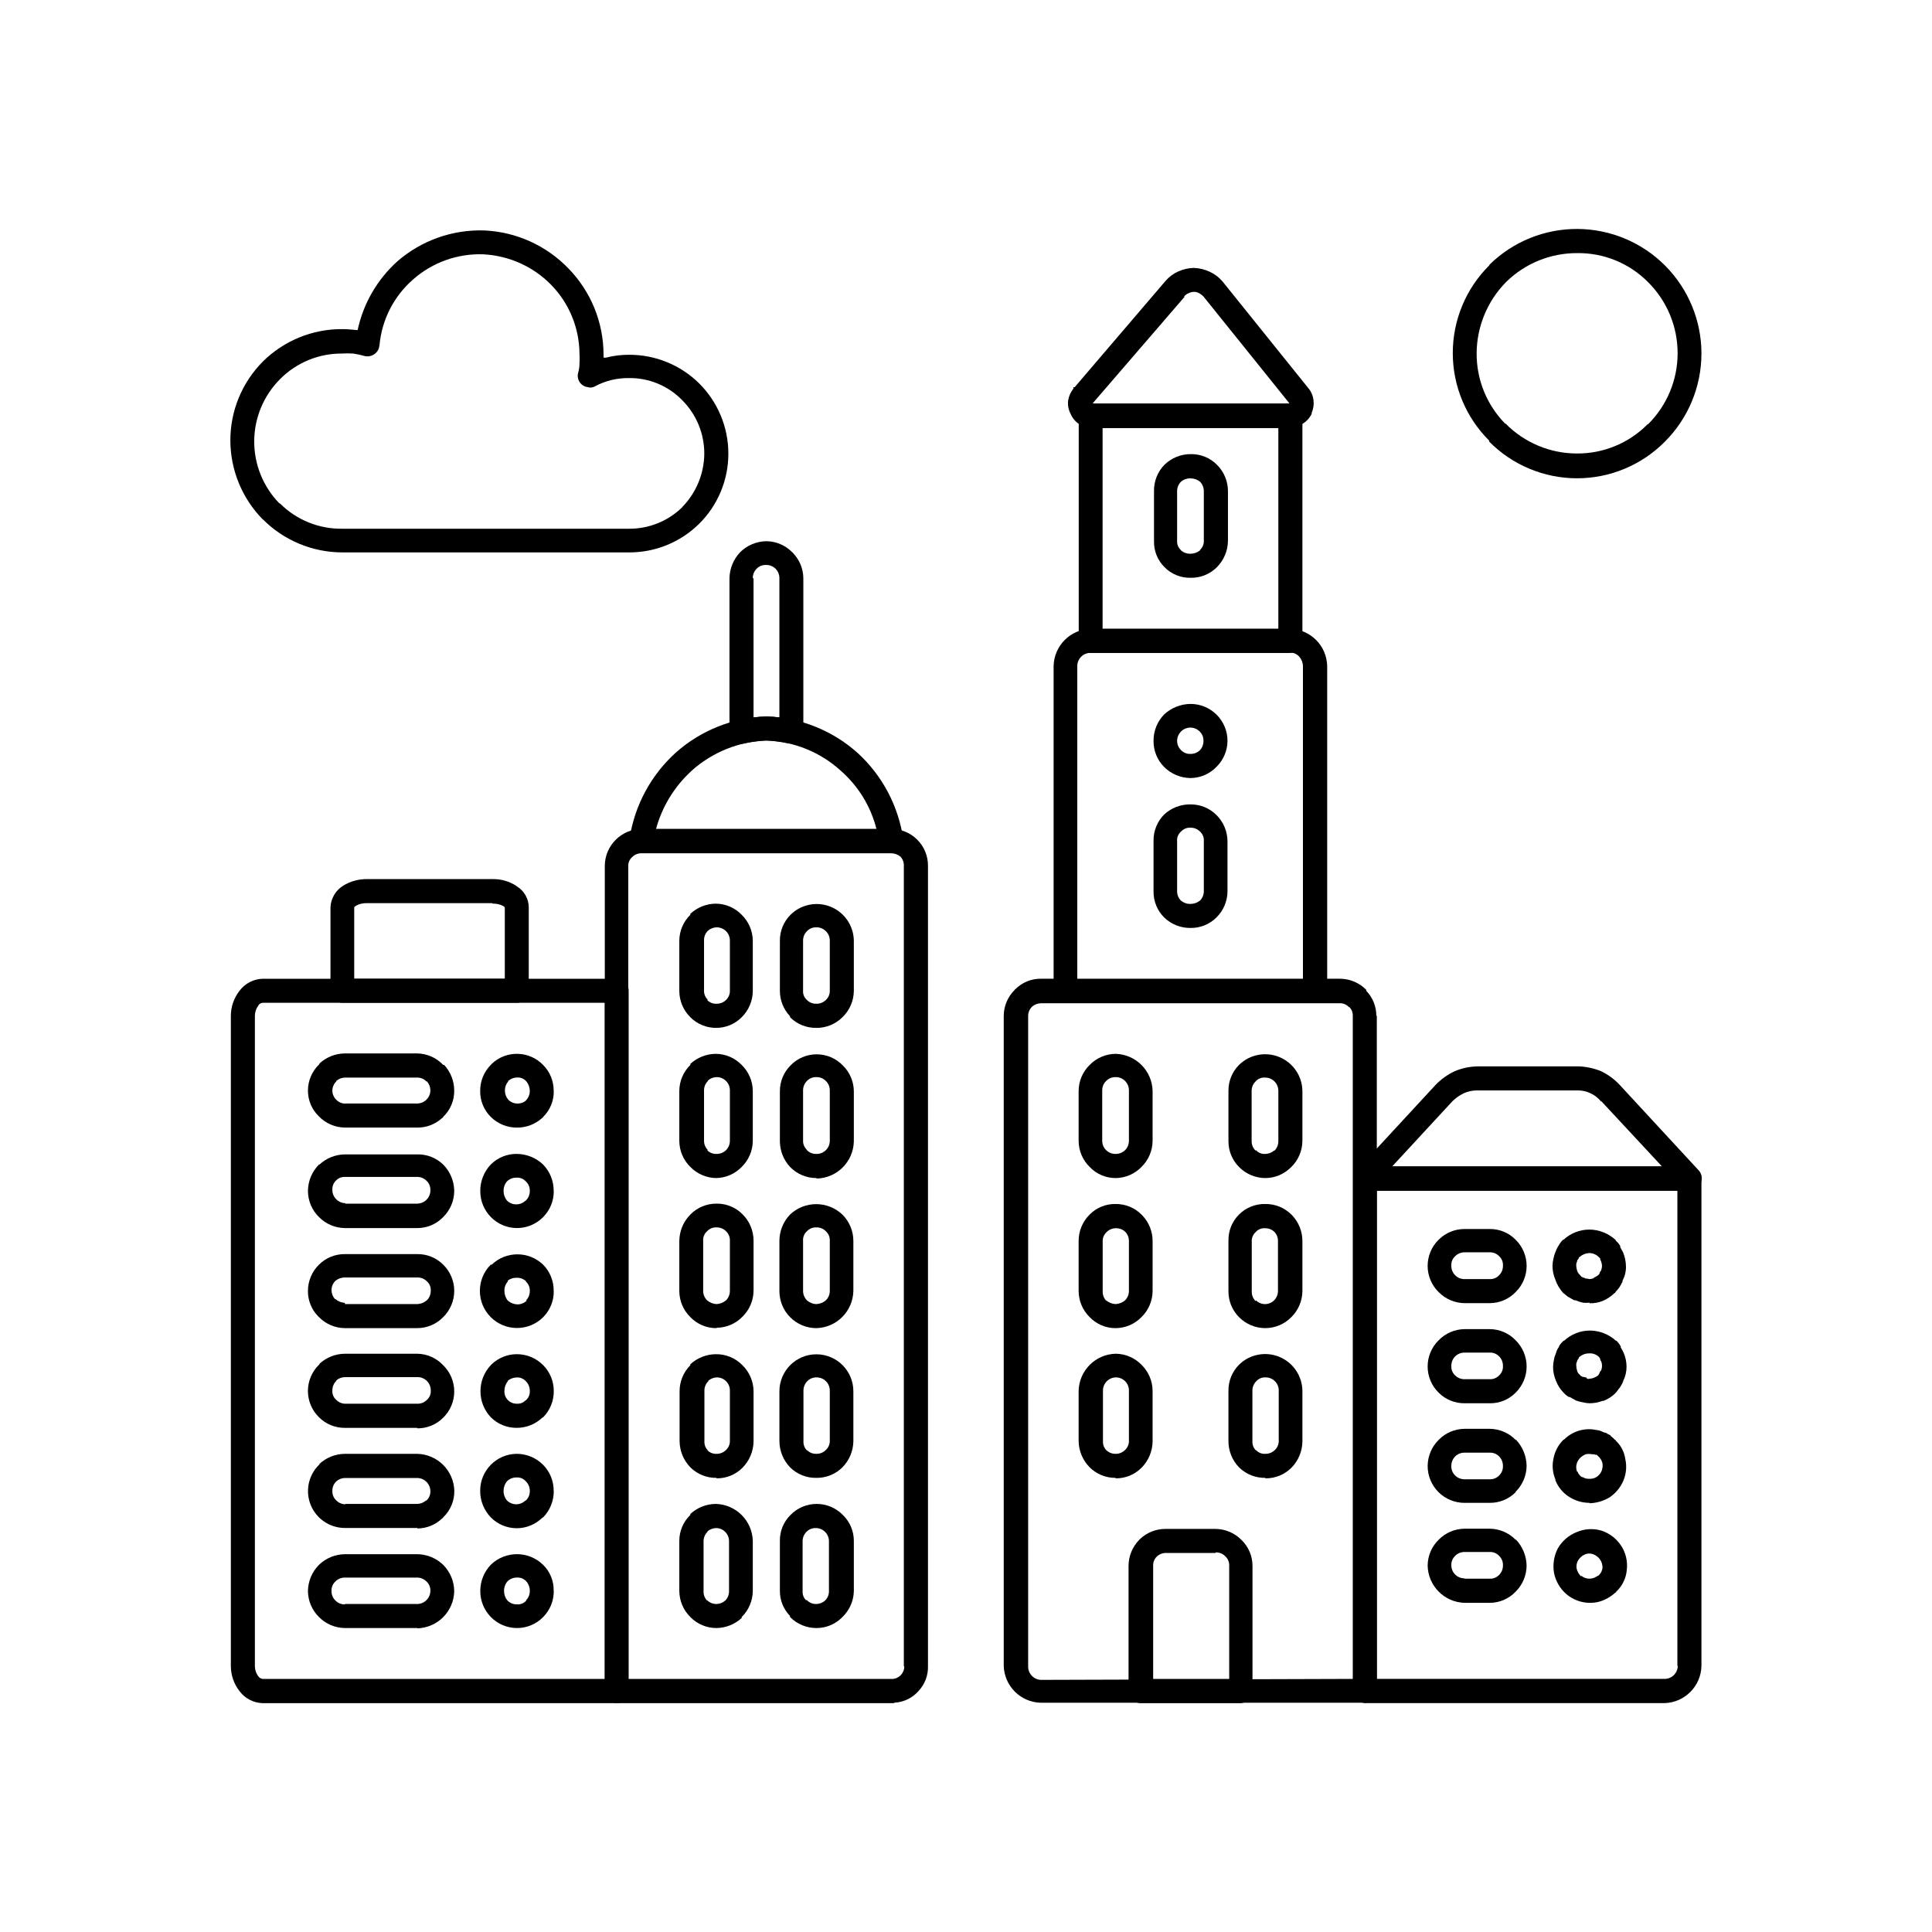 <?xml version="1.0" encoding="UTF-8"?>
<!-- Uploaded to: ICON Repo, www.svgrepo.com, Generator: ICON Repo Mixer Tools -->
<svg fill="#000000" width="800px" height="800px" version="1.1" viewBox="144 144 512 512" xmlns="http://www.w3.org/2000/svg">
 <g>
  <path d="m594.9 456.32v129.2c-0.133 5.359-4.441 9.676-9.801 9.824h-79.301c-1.723-0.09-3.098-1.477-3.172-3.199v-135.83c0.027-1.746 1.43-3.16 3.172-3.199h85.902c1.754 0.027 3.172 1.445 3.199 3.199zm-6.375 129.2v-125.95h-79.652v129.35h76.227c0.945 0.016 1.855-0.355 2.519-1.031 0.66-0.672 1.023-1.578 1.008-2.519z"/>
  <path d="m337.32 338.21v-40.961c0.043-2.559 1.039-5.012 2.797-6.875 1.855-1.855 4.356-2.91 6.977-2.949 2.594 0.027 5.07 1.09 6.879 2.949 1.852 1.809 2.902 4.285 2.922 6.875v40.43c-0.125 0-0.125 0.402-0.125 0.656-0.102 0.832-0.535 1.59-1.207 2.094-0.672 0.504-1.52 0.715-2.348 0.578h-0.277c-0.965-0.223-1.938-0.391-2.922-0.504-0.969-0.141-1.941-0.227-2.922-0.254-0.977 0.023-1.953 0.105-2.922 0.254-0.98 0.113-1.957 0.281-2.922 0.504-0.844 0.207-1.738 0.055-2.465-0.426-0.727-0.477-1.219-1.238-1.363-2.094 0.055-0.121 0.055-0.258 0-0.379zm6.375-40.961v36.879c1.094-0.152 2.195-0.234 3.297-0.25h0.254c1.105 0.02 2.207 0.102 3.301 0.25v-36.879c0.016-0.941-0.348-1.848-1.008-2.519-0.672-0.66-1.578-1.023-2.519-1.008-0.945-0.043-1.863 0.324-2.519 1.008-0.66 0.672-1.023 1.578-1.008 2.519zm10.305-6.879-0.004 0.004c0.605 0.582 0.949 1.387 0.949 2.227 0 0.844-0.344 1.648-0.949 2.231"/>
  <path d="m310.85 366.14c1.359-8.73 5.672-16.734 12.219-22.668 6.641-5.914 15.145-9.312 24.031-9.598h0.254c8.859 0.332 17.328 3.754 23.93 9.672 6.551 5.992 10.82 14.062 12.09 22.848 0.137 0.832-0.07 1.68-0.574 2.356s-1.258 1.117-2.094 1.223c-0.129 0.059-0.277 0.059-0.402 0h-66.254c-1.754-0.027-3.172-1.445-3.199-3.199v-0.754zm16.426-17.859c-4.547 4.137-7.816 9.484-9.422 15.418h58.418c-1.504-5.977-4.789-11.352-9.422-15.418-5.414-4.945-12.418-7.793-19.75-8.035-7.352 0.27-14.379 3.117-19.848 8.035z"/>
  <path d="m241.3 376.97h33.176c2.25-0.051 4.461 0.57 6.352 1.789l0.125 0.125v0.004c1.973 1.18 3.18 3.316 3.172 5.617v22.066c0.016 0.844-0.316 1.66-0.914 2.258-0.598 0.598-1.414 0.93-2.258 0.914h-46.199c-0.844 0.008-1.656-0.324-2.254-0.922-0.594-0.598-0.93-1.406-0.922-2.25v-22.066c0.086-2.344 1.32-4.492 3.301-5.746 1.922-1.203 4.152-1.824 6.422-1.789zm33.102 6.375h-33.102c-1.012-0.051-2.023 0.176-2.922 0.656-0.379 0.25-0.504 0.379-0.504 0.504v18.867h39.902v-18.867c-0.086-0.16-0.219-0.293-0.379-0.379-0.855-0.461-1.82-0.688-2.793-0.656z"/>
  <path d="m489.15 254.27v59.574c-0.043 1.746-1.453 3.148-3.199 3.172h-52.902c-0.844 0.008-1.652-0.324-2.25-0.922-0.598-0.594-0.93-1.406-0.922-2.25v-59.574c-0.02-0.27 0.023-0.535 0.125-0.781v-0.129c0.316-1.492 1.648-2.551 3.176-2.519 0 0 0.25 0.125 0.504 0.125l51.965 0.004c0.844-0.094 1.684 0.176 2.316 0.734 0.633 0.562 1 1.367 1.012 2.211v0.25zm-6.375 56.375v-53.203h-46.578v53.203z"/>
  <path d="m433.02 310.65h52.898c5.363 0.145 9.668 4.465 9.801 9.824v86.102c-0.016 1.746-1.426 3.16-3.176 3.172h-66.148c-0.848 0.016-1.66-0.316-2.262-0.914-0.598-0.598-0.926-1.414-0.914-2.258v-86.102c0.133-5.359 4.441-9.68 9.801-9.824zm52.898 6.375h-52.898v-0.004c-0.945-0.016-1.859 0.355-2.519 1.035-0.664 0.668-1.031 1.578-1.008 2.519v82.902h59.801v-83.004c-0.035-0.934-0.402-1.828-1.031-2.519-0.656-0.684-1.57-1.059-2.519-1.031z"/>
  <path d="m213.59 403.38h93.832c0.852-0.008 1.664 0.328 2.262 0.93 0.598 0.602 0.926 1.422 0.914 2.269v185.58c-0.012 1.75-1.422 3.172-3.176 3.199h-93.832c-2.422-0.082-4.676-1.258-6.121-3.199-1.48-1.895-2.285-4.223-2.293-6.625v-172.33c0.008-2.402 0.812-4.734 2.293-6.625 1.445-1.941 3.699-3.121 6.121-3.199zm90.688 6.375-90.688-0.004c-0.5 0.027-0.945 0.328-1.16 0.781-0.57 0.773-0.879 1.711-0.883 2.672v172.33c0 0.961 0.309 1.898 0.883 2.668 0.266 0.398 0.688 0.664 1.16 0.73h90.684z"/>
  <path d="m380.73 588.93c1.672-0.215 2.926-1.637 2.922-3.324h-0.125v-212.08c0.055-0.93-0.273-1.84-0.906-2.519-0.715-0.574-1.602-0.887-2.519-0.883h-66.051c-0.941-0.02-1.852 0.344-2.516 1.008-0.727 0.629-1.109 1.562-1.035 2.519v215.28zm6.676 3.227c-1.617 1.832-3.906 2.941-6.348 3.074-0.098 0.098-0.238 0.145-0.379 0.125h-73.254c-1.738-0.043-3.133-1.457-3.148-3.199v-218.63c-0.004-2.633 1.047-5.156 2.922-7.004 1.824-1.824 4.301-2.84 6.879-2.82h66.125c2.578-0.027 5.059 0.992 6.875 2.82 1.859 1.855 2.887 4.379 2.848 7.004v212c0.074 2.453-0.832 4.84-2.519 6.625z"/>
  <path d="m508.87 413.2v178.85c-0.027 1.754-1.441 3.172-3.199 3.199h-85.875c-5.359-0.145-9.664-4.465-9.797-9.824v-172.23c0.02-2.59 1.07-5.066 2.922-6.879 0-0.125 0.125-0.125 0.25-0.25 1.77-1.734 4.148-2.703 6.625-2.695h79.277c2.633 0.004 5.156 1.066 7 2.945 0.027 0.082 0.027 0.172 0 0.254 1.715 1.777 2.672 4.152 2.672 6.625zm-6.371 175.73v-175.73c0.031-0.855-0.285-1.684-0.883-2.293h-0.125c-0.641-0.707-1.566-1.09-2.519-1.031h-79.176c-0.844 0.027-1.656 0.348-2.289 0.906-0.68 0.66-1.055 1.57-1.035 2.519v172.33c-0.02 0.945 0.355 1.855 1.035 2.516 0.656 0.684 1.57 1.059 2.516 1.035z"/>
  <path d="m457.94 222.63-24.309 28.188v0.125h52.016v-0.125l-22.672-28.188h0.004c-0.324-0.363-0.707-0.66-1.137-0.883-0.418-0.27-0.91-0.41-1.41-0.402-0.535 0.004-1.066 0.145-1.535 0.402-0.457 0.18-0.852 0.484-1.133 0.883zm-29.145 23.98 24.105-28.188c0.938-1.09 2.109-1.949 3.426-2.519 1.289-0.566 2.676-0.871 4.082-0.906 1.457 0.062 2.887 0.414 4.207 1.031 1.312 0.602 2.473 1.488 3.398 2.598l22.672 28.188c0.805 0.934 1.297 2.098 1.41 3.324 0.137 1.125-0.039 2.266-0.504 3.301 0.031 0.09 0.031 0.188 0 0.277-0.559 1.117-1.434 2.047-2.519 2.668-1.031 0.656-2.227 1.004-3.449 1.008h-51.969c-2.574 0.133-4.957-1.371-5.945-3.754-0.582-1.094-0.801-2.348-0.629-3.574 0.199-1.125 0.676-2.184 1.387-3.074v-0.379z"/>
  <path d="m337.02 264.22c0.008 6.992-2.789 13.695-7.762 18.613-4.953 4.879-11.637 7.598-18.59 7.559h-75.922c-7.867 0-15.414-3.113-20.984-8.664l-0.176-0.129c-5.441-5.562-8.504-13.023-8.539-20.805-0.031-7.887 3.09-15.457 8.664-21.035 5.602-5.523 13.168-8.598 21.035-8.539 1.285 0 2.519 0.125 3.828 0.25h0.203c1.504-7.039 5.199-13.422 10.555-18.238 6.379-5.527 14.609-8.441 23.047-8.16 8.438 0.387 16.406 3.992 22.27 10.078 5.914 6.066 9.246 14.195 9.293 22.668v0.961h0.633c1.992-0.508 4.039-0.762 6.094-0.758 6.953-0.039 13.641 2.68 18.59 7.559 4.969 4.93 7.762 11.641 7.762 18.641zm-12.219 14.156c3.707-3.785 5.805-8.859 5.844-14.156 0.008-5.309-2.094-10.402-5.844-14.156-3.703-3.82-8.812-5.941-14.133-5.871-1.543-0.02-3.082 0.152-4.582 0.504-1.508 0.367-2.961 0.914-4.336 1.637-0.605 0.391-1.355 0.484-2.039 0.254-0.844-0.121-1.602-0.59-2.078-1.293-0.48-0.707-0.641-1.582-0.441-2.41 0.246-0.82 0.375-1.668 0.379-2.519 0.062-0.891 0.062-1.781 0-2.672-0.059-6.836-2.766-13.383-7.559-18.262-4.762-4.828-11.16-7.691-17.934-8.035-6.82-0.242-13.473 2.137-18.59 6.648-5.113 4.453-8.309 10.707-8.918 17.457 0 0.152-0.125 0.402-0.125 0.656-0.5 1.672-2.25 2.637-3.93 2.164-0.961-0.277-1.938-0.488-2.926-0.629-0.98-0.059-1.965-0.059-2.945 0-6.152-0.043-12.062 2.391-16.398 6.754-4.356 4.348-6.828 10.238-6.875 16.395s2.332 12.086 6.621 16.504l0.25 0.125h0.004c4.379 4.348 10.328 6.746 16.5 6.648h75.973c5.285 0.031 10.367-2.035 14.133-5.742z"/>
  <path d="m594.9 237.7c-0.012 8.75-3.488 17.141-9.676 23.328-6.152 6.223-14.535 9.723-23.289 9.723-8.75 0-17.137-3.5-23.285-9.723v-0.254c-6.18-6.144-9.648-14.5-9.648-23.211 0-8.715 3.469-17.066 9.648-23.215l0.125-0.25c6.231-6.098 14.617-9.484 23.336-9.422s17.059 3.57 23.199 9.754c6.141 6.188 9.59 14.551 9.59 23.27zm-14.133 18.719c5.004-4.984 7.82-11.754 7.82-18.82 0-7.062-2.816-13.832-7.82-18.816-4.969-5.027-11.773-7.809-18.844-7.707-6.977-0.016-13.684 2.695-18.691 7.559l-0.125 0.125c-4.957 5.043-7.75 11.82-7.785 18.891-0.031 6.961 2.684 13.652 7.559 18.617h0.125c4.969 5.039 11.742 7.891 18.816 7.91 7.066 0.07 13.855-2.731 18.82-7.758z"/>
  <path d="m333.9 416.4c-2.606 0.039-5.113-0.98-6.953-2.82-1.875-1.848-2.926-4.371-2.922-7.004v-13.277c0.02-2.59 1.07-5.062 2.922-6.875v-0.25-0.004c1.836-1.707 4.246-2.668 6.75-2.695 2.59 0.023 5.059 1.086 6.856 2.949 1.855 1.809 2.918 4.281 2.945 6.875v13.277c-0.004 2.633-1.066 5.156-2.945 7.004-1.812 1.824-4.281 2.844-6.856 2.82zm-2.519-7.406c0.652 0.688 1.574 1.055 2.519 1.008 0.941 0.012 1.848-0.352 2.519-1.008 0.684-0.656 1.051-1.574 1.008-2.519v-13.176c0.016-0.941-0.348-1.848-1.008-2.519-0.672-0.66-1.578-1.031-2.519-1.031-0.848 0.027-1.656 0.348-2.293 0.906-0.676 0.66-1.051 1.574-1.031 2.519v13.277c-0.047 0.949 0.328 1.875 1.031 2.516z"/>
  <path d="m360.35 416.4c-2.613 0.047-5.133-0.973-6.977-2.82v-0.25-0.004c-1.734-1.82-2.699-4.238-2.695-6.75v-13.277c-0.02-2.578 0.996-5.055 2.82-6.875 2.809-2.781 7.008-3.613 10.664-2.113s6.062 5.039 6.113 8.988v13.277c-0.02 2.644-1.109 5.172-3.023 7.004-1.82 1.82-4.297 2.84-6.875 2.82zm-2.519-7.406c0.66 0.68 1.574 1.043 2.519 1.008 0.941 0.02 1.852-0.344 2.519-1.008 0.703-0.645 1.082-1.566 1.035-2.519v-13.176c0.016-0.945-0.355-1.855-1.035-2.519-0.664-0.672-1.574-1.043-2.519-1.031-0.945-0.027-1.863 0.348-2.519 1.031-0.66 0.672-1.023 1.578-1.008 2.519v13.277c-0.055 0.855 0.266 1.695 0.883 2.293z"/>
  <path d="m333.9 456.2c-2.617-0.008-5.125-1.07-6.953-2.949-1.852-1.809-2.902-4.285-2.922-6.875v-13.277c0.016-2.59 1.066-5.066 2.922-6.875v-0.277c1.84-1.699 4.246-2.652 6.75-2.672 2.59 0.023 5.059 1.086 6.856 2.949 1.859 1.805 2.922 4.281 2.945 6.875v13.277c-0.027 2.594-1.09 5.066-2.945 6.875-1.797 1.863-4.266 2.926-6.856 2.949zm-2.519-7.406c0.652 0.688 1.574 1.055 2.519 1.008 0.941 0.012 1.848-0.352 2.519-1.008 0.66-0.672 1.023-1.578 1.008-2.519v-13.277c0.016-0.938-0.348-1.848-1.008-2.516-0.664-0.676-1.574-1.051-2.519-1.035-0.848 0.016-1.66 0.34-2.293 0.906v0.129c-0.676 0.66-1.051 1.57-1.031 2.516v13.277c-0.02 0.945 0.355 1.859 1.031 2.519z"/>
  <path d="m360.35 456.2c-2.629 0.004-5.144-1.059-6.977-2.949-1.707-1.836-2.668-4.242-2.695-6.75v-13.273c-0.023-2.578 0.996-5.059 2.82-6.879 1.816-1.883 4.316-2.945 6.93-2.945s5.113 1.062 6.926 2.945c1.855 1.809 2.91 4.285 2.922 6.879v13.273c-0.133 5.359-4.438 9.68-9.797 9.824zm-2.519-7.406c0.66 0.68 1.574 1.043 2.519 1.008 0.941 0.02 1.852-0.344 2.519-1.008 0.68-0.66 1.051-1.574 1.035-2.519v-13.277c0.016-0.945-0.355-1.855-1.035-2.516-0.656-0.684-1.57-1.059-2.519-1.035-0.949-0.039-1.871 0.336-2.519 1.035-0.66 0.668-1.023 1.578-1.008 2.516v13.277c-0.031 0.852 0.289 1.68 0.883 2.293z"/>
  <path d="m333.9 495.97c-2.621 0.027-5.137-1.027-6.953-2.922-1.855-1.816-2.91-4.301-2.922-6.902v-13.25c0.02-2.633 1.066-5.156 2.922-7.027 1.828-1.871 4.34-2.918 6.953-2.894 2.566-0.035 5.039 0.973 6.852 2.793 1.887 1.852 2.949 4.387 2.949 7.031v13.25c-0.023 2.602-1.086 5.086-2.949 6.902-1.797 1.852-4.269 2.906-6.852 2.922zm-2.519-7.379c0.703 0.609 1.59 0.965 2.519 1.008 0.926-0.051 1.812-0.406 2.519-1.008 0.656-0.672 1.02-1.578 1.008-2.519v-13.25c0.047-0.945-0.32-1.867-1.008-2.519-0.664-0.676-1.574-1.047-2.519-1.031-0.953-0.055-1.875 0.328-2.519 1.031-0.727 0.625-1.109 1.562-1.031 2.519v13.25c-0.012 0.945 0.359 1.855 1.031 2.519zm-4.457-22.672c1.27-1.133 3.188-1.133 4.457 0"/>
  <path d="m360.35 495.97c-2.602 0-5.098-1.035-6.938-2.879-1.836-1.84-2.867-4.34-2.859-6.945v-13.25c-0.012-2.621 1-5.141 2.82-7.027 3.887-3.68 9.969-3.68 13.855 0 1.879 1.855 2.934 4.387 2.922 7.027v13.25c-0.133 5.363-4.441 9.68-9.801 9.824zm-2.519-7.379c0.695 0.625 1.586 0.984 2.519 1.008 0.93-0.043 1.82-0.398 2.519-1.008 0.672-0.664 1.047-1.574 1.035-2.519v-13.25c0.051-0.953-0.328-1.879-1.035-2.519-0.656-0.684-1.57-1.059-2.519-1.031-0.949-0.043-1.871 0.336-2.519 1.031-0.711 0.637-1.082 1.57-1.008 2.519v13.25c-0.008 0.941 0.352 1.848 1.008 2.519z"/>
  <path d="m333.9 535.65c-2.602 0.051-5.109-0.961-6.953-2.797-1.797-1.852-2.816-4.32-2.848-6.902v-13.25c-0.004-2.586 1.02-5.07 2.848-6.902v-0.25c1.84-1.699 4.246-2.648 6.75-2.672 2.656-0.039 5.207 1.02 7.055 2.922 1.863 1.816 2.926 4.301 2.949 6.902v13.25c-0.027 2.641-1.086 5.164-2.949 7.031-1.812 1.82-4.285 2.828-6.852 2.793zm-2.519-7.406c0.645 0.707 1.566 1.086 2.519 1.035 0.945 0.016 1.855-0.359 2.519-1.035 0.688-0.652 1.055-1.57 1.008-2.519v-13.25c0-1.895-1.531-3.438-3.426-3.449-0.844 0.02-1.656 0.328-2.293 0.883v0.125c-0.672 0.664-1.047 1.574-1.031 2.519v13.398c-0.055 0.953 0.324 1.879 1.031 2.519z"/>
  <path d="m360.35 535.65c-2.609 0.055-5.129-0.953-6.977-2.797-1.789-1.855-2.797-4.324-2.82-6.902v-13.25c0-5.41 4.387-9.797 9.797-9.797 5.414 0 9.801 4.387 9.801 9.797v13.25c-0.043 2.59-1.082 5.059-2.898 6.902-1.824 1.816-4.301 2.824-6.875 2.797zm-2.519-7.406c0.648 0.699 1.57 1.074 2.519 1.035 0.949 0.023 1.863-0.352 2.519-1.035 0.707-0.641 1.086-1.566 1.035-2.519v-13.25c-0.016-1.898-1.551-3.438-3.453-3.449-0.945-0.039-1.859 0.328-2.519 1.008-0.656 0.672-1.02 1.578-1.008 2.519v13.398c-0.047 0.949 0.32 1.867 1.008 2.519z"/>
  <path d="m333.9 575.45c-2.617 0.016-5.129-1.039-6.953-2.922-1.852-1.82-2.902-4.305-2.922-6.902v-13.273c-0.008-2.598 1.051-5.082 2.922-6.879-0.023-0.082-0.023-0.168 0-0.25 1.84-1.699 4.246-2.652 6.75-2.672 5.352 0.145 9.656 4.449 9.801 9.801v13.273c-0.027 2.602-1.086 5.086-2.945 6.902v0.25 0.004c-1.836 1.691-4.231 2.641-6.727 2.668zm-2.519-7.406c0.656 0.684 1.574 1.059 2.519 1.035 0.848-0.027 1.656-0.348 2.293-0.906 0.664-0.668 1.031-1.578 1.008-2.519v-13.277c-0.016-1.887-1.539-3.41-3.426-3.426-0.844 0.02-1.656 0.332-2.293 0.883v0.125c-0.676 0.664-1.047 1.574-1.031 2.519v13.273c-0.027 0.949 0.348 1.863 1.031 2.519z"/>
  <path d="m360.35 575.45c-2.621 0-5.137-1.051-6.977-2.922-0.023-0.09-0.023-0.184 0-0.277-1.734-1.766-2.703-4.148-2.695-6.625v-13.273c-0.043-2.582 0.977-5.07 2.82-6.879 1.82-1.867 4.32-2.922 6.93-2.922 2.606 0 5.106 1.055 6.926 2.922 1.871 1.797 2.93 4.281 2.922 6.879v13.273c-0.043 2.613-1.133 5.098-3.023 6.902l-0.25 0.25v0.004c-1.781 1.711-4.156 2.668-6.625 2.668zm-2.519-7.406c0.648 0.699 1.57 1.074 2.519 1.035 0.848-0.02 1.664-0.34 2.293-0.906 0.684-0.66 1.059-1.574 1.035-2.519v-13.277c-0.027-1.891-1.562-3.41-3.453-3.426-0.945-0.035-1.859 0.328-2.519 1.008-0.656 0.672-1.02 1.578-1.008 2.519v13.273c-0.039 0.855 0.281 1.688 0.883 2.293z"/>
  <path d="m439.65 456.2c-2.602 0.004-5.086-1.062-6.879-2.949-1.848-1.809-2.902-4.285-2.922-6.875v-13.277c0.016-2.59 1.066-5.066 2.922-6.875 1.812-1.859 4.285-2.918 6.879-2.949 5.359 0.148 9.668 4.465 9.801 9.824v13.277c-0.031 2.594-1.09 5.066-2.949 6.875-1.797 1.863-4.266 2.926-6.852 2.949zm-2.519-7.406c0.668 0.664 1.578 1.027 2.519 1.008 0.941 0.012 1.844-0.352 2.519-1.008 0.66-0.672 1.023-1.578 1.008-2.519v-13.277c0.016-0.938-0.348-1.848-1.008-2.516-0.664-0.676-1.574-1.051-2.519-1.035-0.949-0.023-1.863 0.352-2.519 1.035-0.676 0.66-1.051 1.57-1.031 2.516v13.277c-0.02 0.945 0.355 1.859 1.031 2.519z"/>
  <path d="m459.5 389.92c-2.613 0.027-5.129-0.977-7.004-2.797-1.816-1.824-2.824-4.301-2.797-6.875v-13.352c-0.051-2.625 0.957-5.156 2.797-7.027 1.898-1.766 4.406-2.734 7.004-2.695 2.562-0.023 5.031 0.984 6.852 2.797 1.883 1.852 2.945 4.383 2.945 7.027v13.273c-0.027 2.594-1.09 5.07-2.945 6.879-1.816 1.809-4.289 2.809-6.852 2.769zm-2.519-7.254c0.699 0.598 1.598 0.91 2.519 0.883 0.914-0.008 1.801-0.316 2.516-0.883 0.656-0.672 1.02-1.578 1.008-2.519v-13.25c0.078-0.953-0.293-1.883-1.008-2.519-0.66-0.676-1.57-1.047-2.516-1.031-0.953-0.055-1.879 0.328-2.519 1.031-0.73 0.625-1.113 1.562-1.035 2.519v13.273c-0.016 0.949 0.359 1.859 1.035 2.519z"/>
  <path d="m459.5 297.12c-2.582 0.051-5.066-0.961-6.879-2.797-1.84-1.82-2.852-4.316-2.797-6.902v-13.25c-0.055-2.625 0.953-5.16 2.797-7.027 1.875-1.82 4.391-2.824 7.004-2.797 2.566-0.031 5.039 0.977 6.852 2.797 1.887 1.852 2.949 4.383 2.945 7.027v13.125c-0.023 2.637-1.082 5.16-2.945 7.027-1.812 1.82-4.285 2.828-6.852 2.797zm-2.519-7.254c0.699 0.594 1.598 0.91 2.519 0.879 0.914-0.004 1.801-0.312 2.516-0.879v-0.129c0.699-0.645 1.07-1.57 1.008-2.516v-13.051c0.004-0.938-0.355-1.84-1.008-2.519-0.715-0.566-1.602-0.875-2.516-0.883-0.922-0.027-1.82 0.285-2.519 0.883-0.668 0.668-1.039 1.578-1.035 2.519v13.125c-0.066 0.953 0.316 1.887 1.035 2.519z"/>
  <path d="m479.35 456.2c-2.633-0.004-5.156-1.066-7.004-2.949-1.816-1.824-2.824-4.301-2.793-6.875v-13.277c-0.031-2.574 0.977-5.055 2.793-6.875 2.816-2.773 7.016-3.602 10.672-2.106 3.656 1.5 6.07 5.031 6.133 8.98v13.277c-0.031 2.586-1.082 5.059-2.922 6.875l-0.277 0.25v0.004c-1.773 1.715-4.137 2.68-6.602 2.695zm-2.519-7.406c0.637 0.711 1.57 1.086 2.519 1.008 0.844-0.027 1.648-0.34 2.293-0.883h0.125c0.66-0.668 1.023-1.578 1.008-2.519v-13.273c0.016-0.941-0.348-1.852-1.008-2.519-0.66-0.676-1.57-1.047-2.519-1.035-0.953-0.078-1.891 0.309-2.516 1.035-0.68 0.66-1.055 1.57-1.035 2.519v13.273c-0.02 0.945 0.355 1.859 1.035 2.519z"/>
  <path d="m439.65 495.97c-2.598 0.016-5.082-1.043-6.879-2.922-1.855-1.816-2.906-4.301-2.922-6.902v-13.25c-0.012-2.641 1.043-5.172 2.922-7.027 1.809-1.84 4.297-2.852 6.879-2.797 2.566-0.031 5.039 0.977 6.852 2.797l0.254 0.254c1.734 1.828 2.699 4.254 2.695 6.773v13.25c-0.023 2.602-1.086 5.09-2.949 6.902-1.801 1.855-4.269 2.91-6.852 2.922zm-2.519-7.379c0.703 0.609 1.59 0.965 2.519 1.008 0.926-0.051 1.812-0.406 2.519-1.008 0.656-0.672 1.02-1.578 1.008-2.519v-13.25c0.004-0.848-0.312-1.668-0.883-2.293-0.664-0.676-1.574-1.047-2.519-1.031-0.945-0.027-1.859 0.348-2.519 1.031-0.703 0.641-1.082 1.566-1.031 2.519v13.25c-0.012 0.945 0.359 1.855 1.031 2.519z"/>
  <path d="m479.35 495.97c-2.633 0.008-5.156-1.047-7.004-2.922-1.82-1.832-2.828-4.316-2.793-6.902v-13.25c-0.078-2.621 0.93-5.164 2.781-7.019 1.855-1.859 4.391-2.875 7.016-2.805 2.574-0.027 5.055 0.98 6.879 2.797l0.25 0.25v0.004c1.719 1.836 2.672 4.258 2.672 6.773v13.25c-0.027 2.598-1.078 5.078-2.922 6.902-1.812 1.852-4.289 2.902-6.879 2.922zm-2.519-7.379c0.641 0.645 1.512 1.008 2.418 1.008 0.91 0 1.781-0.363 2.422-1.008 0.652-0.672 1.016-1.578 1.004-2.519v-13.25c0.008-0.848-0.309-1.668-0.879-2.293-0.664-0.676-1.574-1.047-2.519-1.031-0.957-0.078-1.895 0.305-2.519 1.031-0.707 0.641-1.086 1.566-1.031 2.519v13.25c-0.016 0.945 0.359 1.855 1.031 2.519z"/>
  <path d="m439.65 535.65c-2.574 0.027-5.051-0.98-6.879-2.797-1.855-1.867-2.902-4.391-2.922-7.027v-13.25c0.133-5.359 4.441-9.68 9.801-9.824 2.582 0.016 5.051 1.066 6.852 2.922 1.863 1.816 2.926 4.301 2.949 6.902v13.375c-0.027 2.641-1.086 5.164-2.949 7.031-1.812 1.82-4.285 2.828-6.852 2.793zm-2.519-7.406c0.656 0.684 1.57 1.059 2.519 1.035 0.945 0.016 1.855-0.359 2.519-1.035 0.688-0.652 1.055-1.57 1.008-2.519v-13.25c0-1.895-1.531-3.438-3.426-3.449-1.902 0.012-3.438 1.551-3.453 3.449v13.477c-0.051 0.953 0.328 1.879 1.035 2.519z"/>
  <path d="m479.35 535.65c-2.613 0.051-5.141-0.957-7.004-2.797-1.82-1.879-2.828-4.406-2.793-7.027v-13.25c-0.035-2.582 0.973-5.07 2.793-6.902 2.82-2.773 7.023-3.602 10.684-2.098 3.656 1.504 6.066 5.047 6.121 9v13.375c-0.02 2.637-1.066 5.16-2.922 7.031-1.824 1.816-4.305 2.824-6.879 2.793zm-2.519-7.406c0.629 0.73 1.562 1.113 2.519 1.035 0.945 0.016 1.855-0.359 2.519-1.035 0.688-0.652 1.055-1.57 1.008-2.519v-13.25c0-1.895-1.531-3.438-3.426-3.449-0.949-0.078-1.883 0.297-2.519 1.008-0.672 0.664-1.043 1.574-1.031 2.519v13.398c-0.051 0.953 0.328 1.879 1.031 2.519z"/>
  <path d="m452.9 549.18h13.227c2.59 0.02 5.062 1.07 6.875 2.922 1.879 1.805 2.934 4.301 2.922 6.902v33.152c-0.062 1.73-1.445 3.121-3.172 3.199h-26.5c-1.746-0.043-3.148-1.453-3.176-3.199v-33.152c0-2.574 1.004-5.051 2.797-6.902l0.25-0.25c1.824-1.727 4.242-2.684 6.754-2.672zm13.227 6.375h-13.227c-0.852-0.004-1.672 0.32-2.293 0.906-0.688 0.652-1.055 1.57-1.008 2.519v29.949h20.152v-29.977c0.051-0.949-0.328-1.875-1.031-2.519-0.656-0.68-1.57-1.055-2.519-1.031z"/>
  <path d="m538.77 489.35h-6.625c-2.59-0.027-5.059-1.078-6.879-2.922-1.871-1.828-2.926-4.336-2.926-6.953 0-2.613 1.055-5.121 2.926-6.949 1.824-1.824 4.301-2.84 6.879-2.824h6.625c2.582-0.039 5.066 0.98 6.875 2.824 1.871 1.828 2.926 4.336 2.926 6.949 0 2.617-1.055 5.125-2.926 6.953-1.801 1.863-4.281 2.918-6.875 2.922zm-6.625-6.375h6.625v0.004c0.949 0.047 1.875-0.332 2.519-1.035 0.664-0.664 1.027-1.574 1.008-2.516 0.066-0.953-0.305-1.879-1.008-2.519-0.652-0.691-1.57-1.066-2.519-1.035h-6.625c-0.945-0.004-1.852 0.367-2.519 1.035-0.707 0.641-1.078 1.566-1.008 2.519-0.023 0.941 0.344 1.852 1.008 2.516 0.66 0.68 1.574 1.055 2.519 1.035zm-6.879 3.449v0.004c-0.605-0.586-0.949-1.395-0.949-2.242 0-0.844 0.344-1.652 0.949-2.242"/>
  <path d="m538.77 515.88h-6.625c-2.574 0.027-5.055-0.98-6.879-2.797-1.871-1.828-2.926-4.336-2.926-6.953s1.055-5.121 2.926-6.953c1.809-1.855 4.285-2.918 6.879-2.945h6.625c2.598 0.004 5.082 1.066 6.875 2.945 1.871 1.832 2.926 4.336 2.926 6.953s-1.055 5.125-2.926 6.953c-1.809 1.836-4.297 2.848-6.875 2.797zm-6.625-6.375h6.625c0.945 0.047 1.863-0.32 2.519-1.008 0.699-0.645 1.066-1.57 1.008-2.516 0.016-0.941-0.348-1.852-1.008-2.519-0.656-0.684-1.574-1.055-2.519-1.008h-6.625c-0.941-0.016-1.848 0.348-2.519 1.008-0.66 0.668-1.023 1.578-1.008 2.519-0.062 0.945 0.309 1.871 1.008 2.516 0.672 0.664 1.578 1.027 2.519 1.008z"/>
  <path d="m538.77 542.27h-6.625c-2.606 0.016-5.106-1.016-6.945-2.856-1.84-1.84-2.867-4.34-2.856-6.941 0.027-2.598 1.078-5.078 2.922-6.902 1.812-1.852 4.289-2.902 6.879-2.922h6.625c2.59 0.02 5.066 1.07 6.875 2.922h0.129c1.758 1.871 2.754 4.332 2.793 6.902-0.027 2.586-1.078 5.059-2.922 6.875v0.125c-1.824 1.82-4.301 2.824-6.875 2.797zm-6.625-6.246h6.625c0.945 0.043 1.863-0.324 2.519-1.008 0.676-0.66 1.043-1.574 1.008-2.519 0.008-0.941-0.352-1.844-1.008-2.519-0.656-0.684-1.574-1.051-2.519-1.008h-6.625c-0.941-0.016-1.848 0.348-2.519 1.008-0.656 0.676-1.02 1.578-1.008 2.519-0.039 0.945 0.328 1.859 1.008 2.519 0.672 0.66 1.578 1.023 2.519 1.008z"/>
  <path d="m538.77 568.77h-6.625c-5.359-0.145-9.668-4.461-9.801-9.824 0.004-2.602 1.055-5.09 2.922-6.902 1.812-1.852 4.289-2.902 6.879-2.922h6.625c2.59 0.02 5.066 1.07 6.875 2.922h0.129c1.758 1.871 2.754 4.336 2.793 6.902-0.027 2.59-1.078 5.059-2.922 6.879-1.793 1.879-4.277 2.945-6.875 2.945zm-6.625-6.398h6.625c0.945 0.047 1.863-0.32 2.519-1.008 0.66-0.668 1.023-1.578 1.008-2.516 0.047-0.949-0.32-1.867-1.008-2.519-0.645-0.703-1.57-1.082-2.519-1.035h-6.625c-0.945-0.016-1.859 0.355-2.519 1.035-0.688 0.652-1.055 1.57-1.008 2.519 0.016 1.883 1.539 3.41 3.426 3.426z"/>
  <path d="m254.6 495.97h-19.195c-2.59-0.02-5.062-1.07-6.875-2.922l-0.25-0.25h-0.004c-1.727-1.781-2.688-4.168-2.668-6.652-0.008-2.629 1.047-5.156 2.922-7 1.824-1.816 4.301-2.824 6.875-2.797h19.195c2.57-0.031 5.039 0.977 6.852 2.797 1.871 1.828 2.926 4.336 2.926 6.949 0 2.617-1.055 5.125-2.926 6.953-1.805 1.863-4.281 2.914-6.875 2.922zm-19.195-6.375h19.195v0.004c0.93-0.043 1.82-0.398 2.519-1.008 0.672-0.664 1.047-1.574 1.035-2.519 0.07-0.957-0.312-1.887-1.035-2.519-0.664-0.664-1.574-1.027-2.519-1.008h-19.195c-0.914-0.004-1.805 0.309-2.516 0.883-0.668 0.668-1.043 1.574-1.035 2.519 0.023 0.855 0.344 1.676 0.906 2.316h0.129c0.699 0.613 1.586 0.969 2.516 1.008z"/>
  <path d="m254.6 469.45h-19.195c-2.59-0.02-5.062-1.07-6.875-2.922-1.859-1.82-2.91-4.305-2.922-6.902 0.023-2.625 1.07-5.141 2.922-7.004h0.125c1.836-1.707 4.246-2.668 6.75-2.695h19.195c2.555-0.055 5.023 0.918 6.852 2.695 1.852 1.863 2.898 4.379 2.922 7.004-0.012 2.598-1.062 5.082-2.922 6.902l-0.25 0.25c-1.77 1.73-4.152 2.688-6.625 2.672zm-19.195-6.473h19.195c0.844-0.02 1.656-0.332 2.293-0.883l0.125-0.152c0.684-0.656 1.059-1.57 1.035-2.519 0.047-0.949-0.332-1.875-1.035-2.519-0.664-0.664-1.574-1.027-2.516-1.008h-19.098c-0.852-0.039-1.684 0.281-2.289 0.883-0.703 0.645-1.082 1.566-1.035 2.519-0.023 0.949 0.352 1.863 1.035 2.519 0.656 0.684 1.57 1.059 2.516 1.031z"/>
  <path d="m254.6 442.82h-19.195c-2.59-0.031-5.066-1.09-6.875-2.949-1.879-1.793-2.934-4.281-2.922-6.879 0.012-2.59 1.066-5.066 2.922-6.875 0 0 0.125 0 0.125-0.277 1.84-1.699 4.246-2.648 6.75-2.672h19.195c2.602 0.051 5.074 1.152 6.852 3.051h0.25 0.004c1.699 1.84 2.648 4.246 2.668 6.75 0.051 2.641-1.012 5.18-2.922 7.004 0.004 0.145-0.105 0.262-0.25 0.277-1.785 1.676-4.152 2.594-6.602 2.57zm-19.195-6.375h19.195c0.852-0.016 1.664-0.34 2.293-0.906l0.125-0.125c0.68-0.664 1.055-1.574 1.035-2.519-0.023-0.844-0.336-1.652-0.883-2.293h-0.152c-0.656-0.684-1.57-1.059-2.516-1.035h-19.098c-0.848 0.02-1.66 0.34-2.289 0.91v0.125c-0.66 0.633-1.035 1.504-1.035 2.418 0 0.914 0.375 1.785 1.035 2.418 0.656 0.684 1.57 1.059 2.516 1.031z"/>
  <path d="m254.6 522.4h-19.195c-2.574 0.02-5.055-0.996-6.875-2.82-1.871-1.828-2.926-4.336-2.926-6.953s1.055-5.121 2.926-6.953c0 0 0.125 0 0.125-0.25 1.84-1.699 4.246-2.652 6.75-2.672h19.195c2.606 0.047 5.074 1.148 6.852 3.047 1.871 1.832 2.926 4.336 2.926 6.953s-1.055 5.125-2.926 6.953c-1.816 1.832-4.297 2.848-6.875 2.82zm-19.195-6.398h19.195c0.945 0.023 1.855-0.34 2.519-1.008 0.727-0.629 1.109-1.562 1.035-2.519 0.012-0.945-0.363-1.852-1.035-2.519-0.664-0.664-1.574-1.027-2.519-1.004h-19.195c-0.84 0.016-1.652 0.328-2.289 0.879v0.125c-0.676 0.668-1.047 1.574-1.035 2.519-0.074 0.957 0.309 1.891 1.035 2.519 0.664 0.668 1.574 1.031 2.516 1.008z"/>
  <path d="m254.6 548.93h-19.195c-3.965 0-7.539-2.391-9.047-6.059-1.508-3.668-0.648-7.883 2.172-10.668 0 0 0.125 0 0.125-0.25v-0.004c1.84-1.695 4.246-2.648 6.75-2.668h19.195c5.363 0.145 9.668 4.461 9.801 9.824 0.035 2.641-1.035 5.18-2.949 7-0.012 0.137-0.117 0.242-0.25 0.254-1.77 1.734-4.148 2.703-6.625 2.695zm-19.195-6.375h19.195c0.848-0.027 1.656-0.348 2.293-0.906h0.125c0.703-0.645 1.082-1.566 1.035-2.519-0.039-1.887-1.562-3.41-3.453-3.449h-19.195c-0.848 0.016-1.66 0.336-2.289 0.906-0.684 0.656-1.059 1.57-1.035 2.519-0.047 0.949 0.332 1.875 1.035 2.519 0.664 0.672 1.57 1.043 2.516 1.031z"/>
  <path d="m254.6 575.45h-19.195c-2.586-0.027-5.059-1.078-6.875-2.922-1.852-1.82-2.906-4.305-2.922-6.902 0.043-2.598 1.09-5.082 2.922-6.926 1.848-1.785 4.309-2.793 6.875-2.82h19.195c2.562 0.035 5.012 1.043 6.852 2.82 1.852 1.863 2.898 4.375 2.922 7.004-0.129 5.359-4.438 9.676-9.797 9.824zm-19.195-6.375h19.195v0.004c1.891-0.043 3.414-1.562 3.453-3.453 0.047-0.949-0.332-1.875-1.035-2.519-0.664-0.672-1.57-1.043-2.516-1.031h-19.098c-0.945-0.012-1.852 0.359-2.516 1.031-0.703 0.645-1.082 1.57-1.035 2.519-0.023 0.949 0.352 1.863 1.035 2.519 0.656 0.684 1.57 1.059 2.516 1.035z"/>
  <path d="m565.25 489.22c-0.594 0.07-1.191 0.07-1.785 0-0.656-0.152-1.297-0.363-1.914-0.629h-0.328c-0.504-0.277-1.008-0.527-1.41-0.781-0.066-0.074-0.156-0.117-0.254-0.125-0.504-0.379-0.883-0.754-1.258-1.008l-0.125-0.125h-0.004c-0.883-1-1.559-2.164-1.988-3.426-0.504-1.172-0.762-2.434-0.758-3.703 0.023-0.645 0.109-1.289 0.254-1.918 0.113-0.566 0.281-1.125 0.504-1.66 0.219-0.629 0.516-1.23 0.883-1.789 0.305-0.562 0.695-1.07 1.156-1.512h0.129c1.867-1.738 4.324-2.699 6.875-2.695 2.539 0.023 4.977 0.984 6.852 2.695 0 0 0.125 0 0.125 0.25v0.004c0.469 0.387 0.859 0.855 1.16 1.383 0.031 0.09 0.031 0.188 0 0.277 0.227 0.477 0.477 0.938 0.754 1.387 0.5 1.215 0.766 2.516 0.781 3.828 0.02 1.293-0.293 2.566-0.906 3.703v0.25c-0.25 0.504-0.504 0.906-0.754 1.41v0.004c-0.355 0.496-0.742 0.965-1.16 1.41-0.012 0.133-0.117 0.238-0.25 0.25-0.883 0.863-1.918 1.555-3.051 2.043-1.125 0.461-2.336 0.676-3.551 0.629zm-0.656-6.375c0.25 0 0.379 0.125 0.656 0.125v0.004c0.391-0.023 0.773-0.109 1.137-0.254v-0.125c0.406-0.176 0.797-0.395 1.156-0.656 0.156-0.141 0.285-0.312 0.379-0.504 0-0.125 0-0.379 0.25-0.504l0.125-0.25h0.004c0.145-0.371 0.227-0.762 0.25-1.16-0.008-0.43-0.094-0.855-0.25-1.258l-0.125-0.277c0-0.125-0.125-0.25-0.125-0.379v-0.125l-0.379-0.379c-0.672-0.66-1.578-1.031-2.519-1.031-0.934 0.043-1.824 0.406-2.519 1.031-0.152 0-0.277 0.25-0.277 0.379 0 0.125-0.25 0.379-0.379 0.504v0.277c-0.125 0.125-0.125 0.379-0.25 0.629v0.629c0.02 0.438 0.105 0.871 0.25 1.285 0.164 0.438 0.43 0.828 0.781 1.133 0 0.125 0.125 0.125 0.25 0.25v0.152l0.004 0.004c0.195 0.004 0.379 0.094 0.504 0.25h0.25c0.25 0.125 0.379 0.25 0.629 0.25z"/>
  <path d="m565.25 542.27c-1.949 0-3.856-0.57-5.488-1.637-1.617-1.047-2.867-2.57-3.578-4.359v-0.25c-0.727-1.727-0.902-3.637-0.504-5.465 0.352-1.914 1.285-3.672 2.672-5.039h0.125c2.285-2.305 5.606-3.262 8.766-2.519h0.125c0.312 0.039 0.621 0.121 0.906 0.25l0.883 0.379c0.27 0.027 0.527 0.113 0.758 0.254l0.125 0.125 0.781 0.379v0.152s0.379 0.25 0.629 0.504l0.504 0.504v-0.004c0.133 0.012 0.238 0.117 0.25 0.254 1.375 1.281 2.262 3 2.519 4.859 0.426 1.914 0.25 3.91-0.504 5.719-0.746 1.762-1.977 3.273-3.551 4.359-1.641 1.027-3.531 1.594-5.465 1.637zm-1.914-6.879v0.004c0.566 0.375 1.238 0.551 1.914 0.504 0.668 0.027 1.328-0.148 1.891-0.504 0.57-0.379 1.016-0.91 1.285-1.539 0.266-0.645 0.352-1.348 0.254-2.039-0.145-0.621-0.449-1.195-0.883-1.664l-0.402-0.379-0.25-0.25h-0.375s-0.25-0.125-0.504-0.125h-0.383c-0.547-0.125-1.117-0.125-1.664 0-0.504 0.219-0.973 0.516-1.387 0.883-0.508 0.48-0.867 1.102-1.031 1.785-0.148 0.637-0.105 1.305 0.125 1.918h0.129c0.234 0.645 0.688 1.188 1.281 1.535z"/>
  <path d="m565.25 568.77c-2.242-0.031-4.406-0.84-6.121-2.293-1.691-1.453-2.852-3.43-3.297-5.617-0.379-2.227-0.027-4.516 1.008-6.523 1.141-1.973 2.914-3.5 5.035-4.332 2.059-0.879 4.356-1.012 6.5-0.379 2.137 0.691 3.973 2.086 5.215 3.957 1.242 1.879 1.785 4.133 1.535 6.371-0.168 2.242-1.176 4.34-2.82 5.871-0.012 0.133-0.117 0.238-0.25 0.25-0.863 0.797-1.852 1.441-2.922 1.914-1.156 0.523-2.41 0.793-3.68 0.781zm-2.168-7.152h0.004c0.613 0.492 1.379 0.762 2.164 0.754 0.434-0.023 0.855-0.105 1.262-0.25 0.379-0.25 0.754-0.379 1.16-0.629 0.574-0.535 0.934-1.262 1.008-2.043 0.027-1.613-0.992-3.059-2.519-3.574-0.75-0.273-1.578-0.23-2.293 0.125-0.691 0.344-1.266 0.875-1.664 1.535-0.379 0.656-0.512 1.422-0.379 2.168 0.188 0.773 0.59 1.48 1.16 2.039z"/>
  <path d="m290.75 433.1c0.059 2.582-0.953 5.07-2.793 6.879-0.125 0.152-0.125 0.277-0.25 0.277h-0.004c-1.844 1.68-4.258 2.598-6.75 2.57-2.59 0.004-5.07-1.02-6.902-2.848-1.832-1.816-2.844-4.301-2.797-6.879-0.02-2.57 0.988-5.047 2.797-6.875l0.25-0.277c3.848-3.668 9.934-3.543 13.629 0.277 1.82 1.82 2.828 4.301 2.797 6.875zm-7.379 2.519c0.668-0.668 1.039-1.574 1.031-2.519-0.008-0.918-0.328-1.805-0.906-2.519-0.625-0.727-1.562-1.109-2.519-1.031-0.848 0.02-1.66 0.344-2.293 0.906v0.125c-1.176 1.398-1.176 3.441 0 4.84 0.664 0.676 1.574 1.051 2.519 1.031 0.855 0.008 1.676-0.316 2.293-0.906zm4.586-9.297v0.004c1.203 1.238 1.203 3.215 0 4.457"/>
  <path d="m469.3 340.37c-0.027 2.594-1.09 5.07-2.945 6.879-1.797 1.859-4.266 2.922-6.852 2.945-2.633-0.031-5.144-1.086-7.004-2.945-1.816-1.824-2.824-4.305-2.797-6.879-0.031-2.617 0.973-5.144 2.797-7.027 1.906-1.77 4.402-2.766 7.004-2.797 2.602 0 5.098 1.039 6.938 2.879 1.836 1.844 2.867 4.344 2.859 6.945zm-7.379 2.519c0.66-0.668 1.023-1.578 1.008-2.519 0.047-0.945-0.32-1.863-1.008-2.516-0.664-0.676-1.574-1.051-2.519-1.035-1.891 0.039-3.41 1.562-3.453 3.453-0.016 0.945 0.355 1.855 1.035 2.516 0.652 0.688 1.57 1.059 2.519 1.008 0.938 0.012 1.844-0.352 2.516-1.008z"/>
  <path d="m290.75 459.62c0.035 2.582-0.973 5.07-2.793 6.902l-0.25 0.25h-0.004c-3.844 3.66-9.922 3.551-13.629-0.25-1.809-1.84-2.816-4.324-2.797-6.902-0.016-2.606 0.98-5.113 2.773-7.004 1.82-1.824 4.297-2.84 6.875-2.82 2.609 0.016 5.113 1.023 7.004 2.82 1.82 1.875 2.824 4.391 2.797 7.004zm-7.379 2.519c0.672-0.664 1.043-1.574 1.031-2.519 0.035-0.949-0.34-1.867-1.031-2.519-0.637-0.711-1.57-1.086-2.519-1.008-0.941-0.016-1.848 0.348-2.519 1.008-0.59 0.703-0.902 1.602-0.883 2.519-0.004 0.914 0.309 1.805 0.883 2.519 0.66 0.676 1.574 1.051 2.519 1.031 0.848 0.004 1.664-0.309 2.293-0.883z"/>
  <path d="m290.75 486.15c0.035 2.586-0.973 5.07-2.793 6.902-3.84 3.84-10.066 3.84-13.906 0-3.84-3.84-3.84-10.062 0-13.902h0.25c3.812-3.652 9.82-3.652 13.629 0 1.84 1.859 2.848 4.387 2.797 7zm-7.379 2.519c0.664-0.668 1.035-1.574 1.031-2.519 0.055-0.953-0.324-1.879-1.031-2.516v-0.129c-0.691-0.617-1.598-0.934-2.519-0.879-0.828-0.023-1.641 0.242-2.293 0.754v0.254c-0.609 0.691-0.926 1.594-0.883 2.516 0.008 0.914 0.32 1.801 0.883 2.519 0.703 0.609 1.59 0.961 2.519 1.008 0.941 0.016 1.848-0.348 2.519-1.008z"/>
  <path d="m290.75 512.57c0.051 2.617-0.957 5.141-2.793 7.004-0.125 0-0.125 0.125-0.25 0.125h-0.004c-1.82 1.734-4.238 2.703-6.75 2.695-2.586 0.027-5.074-0.992-6.902-2.82-3.633-3.875-3.633-9.902 0-13.781l0.25-0.25c1.789-1.703 4.156-2.66 6.625-2.672 2.641-0.012 5.176 1.043 7.031 2.922 1.82 1.832 2.828 4.32 2.793 6.902zm-7.379 2.519c0.715-0.637 1.094-1.566 1.031-2.519 0.004-0.941-0.367-1.848-1.031-2.519-0.637-0.711-1.57-1.082-2.519-1.008-0.844 0.027-1.652 0.336-2.293 0.883v0.125c-0.562 0.719-0.875 1.605-0.883 2.519-0.055 0.902 0.27 1.789 0.898 2.441 0.625 0.648 1.5 1.008 2.402 0.984 0.859 0.066 1.699-0.258 2.293-0.883z"/>
  <path d="m290.75 539.1c0.031 2.609-0.977 5.129-2.793 7-0.125 0-0.125 0.125-0.25 0.125l-0.004 0.004c-1.828 1.793-4.293 2.789-6.852 2.766-2.562-0.023-5.008-1.062-6.801-2.894-1.805-1.883-2.805-4.394-2.797-7-0.027-5.379 4.293-9.77 9.672-9.824 2.633 0.004 5.152 1.055 7.004 2.922 1.816 1.836 2.824 4.32 2.797 6.902zm-7.379 2.519c0.691-0.652 1.066-1.57 1.031-2.519 0.012-0.945-0.359-1.855-1.031-2.519-0.625-0.727-1.562-1.113-2.519-1.035-0.945-0.016-1.859 0.355-2.519 1.035-0.574 0.711-0.887 1.602-0.883 2.519-0.02 0.918 0.293 1.812 0.883 2.519 0.668 0.664 1.574 1.039 2.519 1.031 0.852-0.004 1.668-0.328 2.293-0.906z"/>
  <path d="m290.75 565.62c0.027 2.582-0.98 5.066-2.793 6.902-1.828 1.871-4.328 2.926-6.941 2.926s-5.117-1.055-6.941-2.926c-1.805-1.84-2.809-4.32-2.797-6.902 0.004-2.578 0.996-5.059 2.773-6.926 3.863-3.762 10.016-3.762 13.879 0 1.844 1.809 2.856 4.297 2.797 6.875zm-7.379 2.519c0.672-0.664 1.043-1.574 1.031-2.519 0.016-0.922-0.305-1.816-0.906-2.519-0.633-0.715-1.562-1.098-2.519-1.031-0.941-0.008-1.852 0.363-2.519 1.031-0.59 0.707-0.902 1.602-0.879 2.519-0.008 0.918 0.305 1.809 0.879 2.519 0.664 0.68 1.574 1.051 2.519 1.035 0.957 0.078 1.895-0.309 2.519-1.035z"/>
  <path d="m591.7 459.5h-85.902c-1.734-0.043-3.133-1.438-3.172-3.176-0.016-0.887 0.363-1.734 1.031-2.316l2.922-3.176 0.125-0.125 17.809-19.27h0.004c1.449-1.488 3.156-2.699 5.039-3.578 1.895-0.789 3.918-1.215 5.969-1.258h26.98c1.969 0.09 3.914 0.516 5.742 1.258 1.902 0.898 3.613 2.156 5.039 3.703l17.809 19.27 3.047 3.301c0.582 0.617 0.883 1.449 0.836 2.297-0.047 0.848-0.441 1.637-1.086 2.188-0.508 0.594-1.262 0.918-2.043 0.883zm-78.77-6.375h71.516l-16.02-17.23h-0.129c-0.758-0.922-1.715-1.664-2.797-2.164-1.035-0.504-2.172-0.762-3.324-0.758h-26.855c-1.18 0.012-2.348 0.27-3.426 0.758-1.07 0.527-2.055 1.215-2.922 2.039z"/>
  <path d="m565.25 515.88c-0.602-0.012-1.203-0.098-1.785-0.254-0.652-0.105-1.293-0.277-1.914-0.504l-0.125-0.125h-0.004c-0.484-0.227-0.957-0.488-1.41-0.781-0.082 0.027-0.168 0.027-0.25 0-0.473-0.266-0.898-0.605-1.262-1.008l-0.125-0.125c-0.902-0.906-1.598-2-2.039-3.199-0.508-1.168-0.766-2.43-0.758-3.703 0.023-0.645 0.109-1.285 0.254-1.914 0.09-0.566 0.262-1.117 0.504-1.637 0.156-0.652 0.457-1.266 0.879-1.789h-0.125c0.352-0.57 0.785-1.09 1.285-1.535h0.125c1.871-1.738 4.328-2.703 6.879-2.695 2.535 0.023 4.977 0.98 6.852 2.695h0.125c0.477 0.434 0.871 0.957 1.16 1.535v0.25 0.004c0.277 0.445 0.531 0.906 0.754 1.383 0.508 1.168 0.773 2.43 0.781 3.703 0.004 1.332-0.309 2.641-0.906 3.828v0.129c-0.219 0.484-0.473 0.957-0.758 1.41l-1.16 1.535c-0.125 0-0.125 0.125-0.25 0.25v0.004c-0.879 0.828-1.918 1.48-3.047 1.914h-0.25c-1.098 0.414-2.258 0.625-3.43 0.629zm-0.656-6.5h0.004c0.215 0.062 0.441 0.062 0.652 0 0.391-0.023 0.773-0.109 1.137-0.25 0.406-0.168 0.797-0.379 1.156-0.633 0.125-0.277 0.25-0.402 0.379-0.656 0-0.125 0-0.25 0.25-0.504l0.125-0.125 0.004 0.004c0.328-0.809 0.328-1.715 0-2.519l-0.125-0.125c0-0.125-0.125-0.277-0.125-0.402v-0.125l-0.004-0.004c-0.094-0.191-0.223-0.359-0.375-0.504-0.688-0.621-1.598-0.941-2.519-0.883-0.918-0.012-1.812 0.301-2.519 0.883-0.172 0.109-0.277 0.301-0.277 0.504-0.16 0.148-0.289 0.328-0.379 0.527v0.125c-0.125 0.25-0.125 0.379-0.25 0.629v0.633c0.031 0.48 0.113 0.953 0.25 1.41 0.141 0.422 0.414 0.785 0.781 1.035 0.012 0.133 0.117 0.238 0.254 0.25 0.25 0.125 0.379 0.25 0.504 0.25h0.25v0.004c0.195 0.102 0.414 0.145 0.629 0.125z"/>
 </g>
</svg>